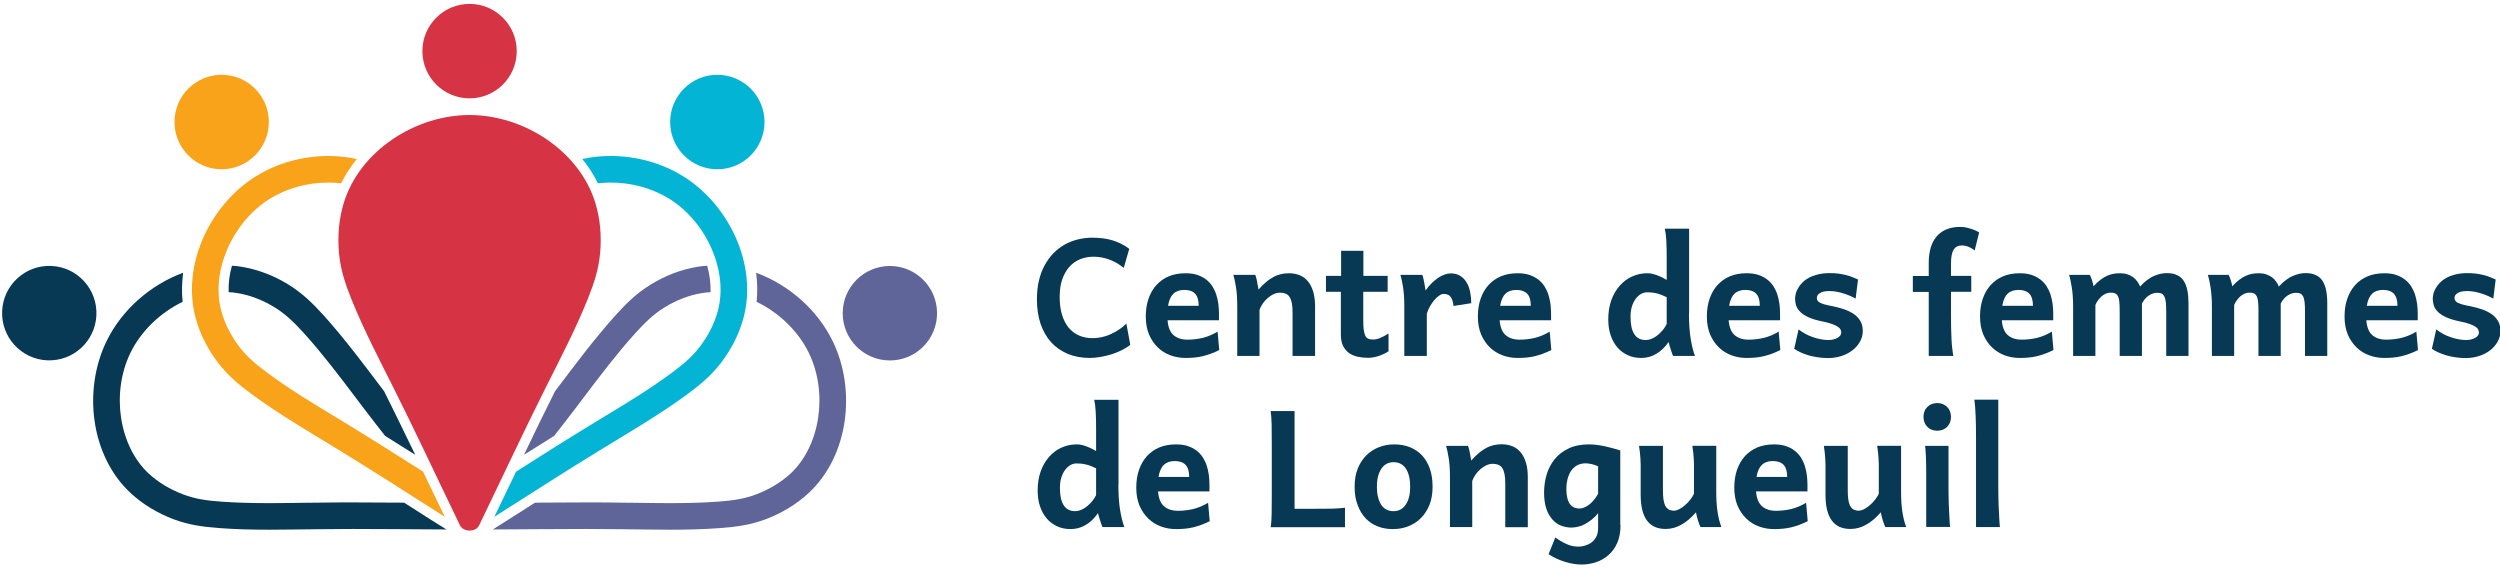 <svg width="289" height="66" viewBox="0 0 289 66" fill="none" xmlns="http://www.w3.org/2000/svg">
<path d="M54.281 11.37C57.293 11.37 59.735 8.925 59.735 5.91C59.735 2.894 57.293 0.45 54.281 0.45C51.269 0.45 48.828 2.894 48.828 5.91C48.828 8.925 51.269 11.37 54.281 11.37Z" fill="#D63444"/>
<path d="M39.729 23.492C39.165 25.375 39.006 27.359 39.194 29.314C39.367 31.168 39.903 32.776 40.597 34.514C42.015 38.047 43.779 41.422 45.486 44.825C48.047 49.923 50.448 55.094 52.936 60.235C53.008 60.395 53.081 60.539 53.153 60.699C53.37 61.162 53.876 61.336 54.281 61.336C54.701 61.336 55.178 61.177 55.41 60.699C55.482 60.539 55.554 60.395 55.627 60.235C58.114 55.094 60.516 49.923 63.076 44.825C64.783 41.422 66.548 38.047 67.965 34.514C68.66 32.776 69.195 31.168 69.368 29.314C69.556 27.359 69.397 25.375 68.833 23.492C66.996 17.438 60.545 13.296 54.281 13.296C48.018 13.296 41.566 17.438 39.729 23.492Z" fill="#D63444"/>
<path d="M11.143 36.445C11.28 33.433 8.952 30.88 5.943 30.743C2.934 30.607 0.384 32.938 0.247 35.951C0.111 38.963 2.439 41.516 5.448 41.653C8.457 41.789 11.007 39.458 11.143 36.445Z" fill="#083954"/>
<path d="M47.555 58.642C47.28 58.469 46.991 58.295 46.716 58.107C44.763 58.092 42.796 58.078 40.828 58.078C39.469 58.078 38.095 58.078 36.735 58.107L35.173 58.121C33.871 58.136 32.511 58.164 31.195 58.164C29.01 58.164 27.231 58.107 25.597 57.991C23.948 57.875 22.559 57.687 21.17 57.151C19.637 56.571 18.292 55.76 17.192 54.746C13.749 51.546 12.824 45.419 15.08 40.785C16.324 38.236 18.567 36.121 21.112 34.89C20.997 33.79 21.026 32.66 21.17 31.53C17.38 32.921 14.068 35.832 12.318 39.438C9.569 45.072 10.466 52.69 15.095 56.991C16.527 58.324 18.248 59.338 20.085 60.033C21.836 60.685 23.514 60.916 25.365 61.047C27.303 61.191 29.242 61.235 31.195 61.235C33.046 61.235 34.912 61.191 36.764 61.177C38.123 61.163 39.469 61.148 40.828 61.148C44.416 61.148 48.003 61.191 51.605 61.206C50.26 60.366 48.9 59.511 47.555 58.642Z" fill="#083954"/>
<path d="M44.459 45.347L44.416 45.245C42.145 42.248 39.903 39.221 37.386 36.425C36.127 35.035 34.912 33.862 33.336 32.891C31.672 31.863 29.806 31.139 27.882 30.835C27.535 30.777 27.173 30.733 26.812 30.719C26.522 31.733 26.392 32.761 26.436 33.775C26.754 33.789 27.087 33.818 27.405 33.876C28.88 34.108 30.356 34.673 31.744 35.527C33.017 36.309 34.015 37.28 35.129 38.511C37.241 40.843 39.136 43.348 41.132 45.984L42.072 47.23C42.883 48.287 43.693 49.344 44.517 50.387C45.689 51.111 46.846 51.85 48.003 52.574C46.817 50.155 45.66 47.722 44.459 45.347Z" fill="#083954"/>
<path d="M25.625 19.567C28.637 19.567 31.079 17.122 31.079 14.107C31.079 11.091 28.637 8.647 25.625 8.647C22.614 8.647 20.172 11.091 20.172 14.107C20.172 17.122 22.614 19.567 25.625 19.567Z" fill="#F9A31A"/>
<path d="M29.169 45.622C32.236 47.867 35.52 49.793 38.775 51.777C43.027 54.37 47.208 57.064 51.417 59.743C50.708 58.266 49.999 56.788 49.291 55.326C49.16 55.065 49.03 54.79 48.915 54.529C46.108 52.748 43.244 50.923 40.366 49.17L39.035 48.359C36.2 46.65 33.524 45.028 30.992 43.16C29.661 42.175 28.576 41.292 27.68 40.104C26.681 38.801 25.973 37.396 25.582 35.947C24.353 31.414 26.812 25.723 31.18 22.985C33.133 21.769 35.534 21.102 37.979 21.102C38.471 21.102 38.962 21.146 39.44 21.189C39.932 20.19 40.539 19.249 41.248 18.38C40.178 18.148 39.078 18.032 37.979 18.032C35.014 18.032 32.034 18.843 29.56 20.393C24.251 23.709 20.968 30.647 22.617 36.758C23.123 38.656 24.049 40.423 25.235 41.972C26.363 43.435 27.665 44.521 29.169 45.622Z" fill="#F9A31A"/>
<path d="M102.87 41.668C105.882 41.668 108.323 39.224 108.323 36.208C108.323 33.193 105.882 30.748 102.87 30.748C99.858 30.748 97.417 33.193 97.417 36.208C97.417 39.224 99.858 41.668 102.87 41.668Z" fill="#5F6599"/>
<path d="M61.008 58.642C61.282 58.469 61.572 58.295 61.847 58.107C63.799 58.092 65.767 58.078 67.734 58.078C69.094 58.078 70.468 58.078 71.828 58.107L73.39 58.121C74.692 58.136 76.052 58.164 77.368 58.164C79.567 58.164 81.346 58.107 82.966 57.991C84.615 57.875 86.004 57.687 87.407 57.151C88.94 56.571 90.285 55.76 91.385 54.746C94.827 51.546 95.753 45.419 93.497 40.785C92.253 38.236 90.01 36.121 87.465 34.89C87.58 33.79 87.551 32.66 87.407 31.53C91.197 32.921 94.509 35.832 96.259 39.438C99.008 45.072 98.111 52.69 93.482 56.991C92.05 58.324 90.329 59.338 88.492 60.033C86.741 60.685 85.063 60.916 83.212 61.047C81.273 61.191 79.335 61.235 77.382 61.235C75.531 61.235 73.665 61.191 71.813 61.177C70.453 61.163 69.108 61.148 67.748 61.148C64.161 61.148 60.574 61.191 56.972 61.206C58.303 60.366 59.648 59.511 61.008 58.642Z" fill="#5F6599"/>
<path d="M64.103 45.347L64.147 45.245C66.418 42.248 68.66 39.221 71.177 36.425C72.435 35.035 73.636 33.862 75.227 32.891C76.891 31.863 78.757 31.139 80.68 30.835C81.042 30.777 81.389 30.733 81.751 30.719C82.04 31.733 82.17 32.761 82.141 33.775C81.823 33.789 81.49 33.818 81.172 33.876C79.697 34.108 78.221 34.673 76.833 35.527C75.56 36.309 74.562 37.28 73.448 38.511C71.336 40.843 69.441 43.348 67.445 45.984L66.504 47.23C65.694 48.287 64.884 49.344 64.06 50.387C62.888 51.111 61.731 51.85 60.574 52.574C61.731 50.155 62.903 47.722 64.103 45.347Z" fill="#5F6599"/>
<path d="M82.922 19.567C85.934 19.567 88.376 17.122 88.376 14.107C88.376 11.091 85.934 8.647 82.922 8.647C79.911 8.647 77.469 11.091 77.469 14.107C77.469 17.122 79.911 19.567 82.922 19.567Z" fill="#04B4D5"/>
<path d="M79.393 45.622C76.326 47.867 73.043 49.793 69.788 51.777C65.535 54.37 61.355 57.064 57.145 59.743C57.854 58.266 58.563 56.788 59.272 55.326C59.402 55.065 59.532 54.79 59.648 54.529C62.454 52.748 65.318 50.923 68.197 49.17L69.528 48.359C72.363 46.65 75.039 45.028 77.57 43.16C78.901 42.175 79.986 41.292 80.883 40.104C81.881 38.801 82.59 37.396 82.98 35.947C84.21 31.414 81.751 25.723 77.382 22.985C75.429 21.769 73.028 21.102 70.584 21.102C70.092 21.102 69.6 21.146 69.123 21.189C68.631 20.19 68.023 19.249 67.314 18.38C68.385 18.148 69.484 18.032 70.584 18.032C73.549 18.032 76.529 18.843 79.002 20.393C84.311 23.709 87.595 30.647 85.946 36.758C85.439 38.656 84.513 40.423 83.327 41.972C82.199 43.435 80.897 44.521 79.393 45.622Z" fill="#04B4D5"/>
<path d="M130.658 39.858C130.383 40.09 130.05 40.293 129.674 40.481C129.298 40.669 128.907 40.828 128.488 40.959C128.068 41.089 127.649 41.191 127.215 41.263C126.781 41.335 126.376 41.379 125.985 41.379C125.031 41.379 124.177 41.219 123.425 40.901C122.673 40.582 122.022 40.133 121.501 39.554C120.981 38.975 120.576 38.265 120.286 37.425C120.011 36.585 119.867 35.658 119.867 34.615C119.867 33.819 119.939 33.094 120.098 32.443C120.257 31.777 120.474 31.197 120.764 30.661C121.053 30.14 121.386 29.677 121.776 29.271C122.167 28.88 122.601 28.547 123.078 28.272C123.555 28.011 124.062 27.808 124.597 27.678C125.132 27.547 125.682 27.475 126.26 27.475C126.68 27.475 127.085 27.504 127.461 27.547C127.837 27.591 128.199 27.663 128.546 27.765C128.893 27.866 129.226 27.997 129.558 28.156C129.891 28.315 130.209 28.518 130.542 28.764L129.906 30.965C129.313 30.502 128.734 30.169 128.17 29.981C127.606 29.778 127.013 29.677 126.405 29.677C125.841 29.677 125.335 29.778 124.857 29.966C124.38 30.169 123.96 30.459 123.613 30.85C123.266 31.241 122.991 31.733 122.789 32.312C122.586 32.892 122.499 33.587 122.499 34.355C122.499 35.093 122.586 35.759 122.76 36.353C122.933 36.932 123.179 37.439 123.512 37.845C123.845 38.251 124.235 38.569 124.713 38.772C125.19 38.989 125.711 39.09 126.318 39.09C126.665 39.09 127.013 39.047 127.36 38.975C127.721 38.902 128.068 38.786 128.401 38.627C128.734 38.482 129.067 38.294 129.37 38.091C129.674 37.888 129.963 37.657 130.209 37.396L130.658 39.858Z" fill="#083954"/>
<path d="M134.968 37.005C135.026 37.801 135.258 38.381 135.648 38.728C136.039 39.076 136.574 39.264 137.268 39.264C137.876 39.264 138.469 39.192 139.033 39.061C139.612 38.916 140.176 38.685 140.755 38.337L140.943 40.466C140.61 40.626 140.292 40.77 139.973 40.886C139.655 41.002 139.337 41.103 139.033 41.176C138.715 41.248 138.397 41.306 138.064 41.335C137.731 41.364 137.384 41.379 137.037 41.379C136.429 41.379 135.851 41.277 135.301 41.075C134.752 40.872 134.26 40.568 133.84 40.162C133.421 39.757 133.088 39.264 132.828 38.67C132.582 38.077 132.452 37.381 132.452 36.599C132.452 35.846 132.553 35.151 132.77 34.528C132.987 33.905 133.291 33.384 133.681 32.95C134.086 32.515 134.563 32.167 135.128 31.936C135.692 31.704 136.328 31.588 137.037 31.588C137.558 31.588 138.006 31.646 138.397 31.776C138.787 31.907 139.12 32.081 139.409 32.298C139.699 32.515 139.93 32.776 140.133 33.065C140.321 33.37 140.48 33.688 140.595 34.036C140.711 34.383 140.784 34.745 140.841 35.122C140.885 35.498 140.914 35.89 140.914 36.266V36.425C140.914 36.498 140.914 36.57 140.914 36.643C140.914 36.715 140.914 36.788 140.914 36.86V37.019H134.968V37.005ZM136.907 33.514C136.372 33.514 135.952 33.659 135.648 33.949C135.345 34.239 135.128 34.702 135.026 35.354H138.57C138.57 34.702 138.426 34.239 138.151 33.949C137.876 33.659 137.457 33.514 136.907 33.514Z" fill="#083954"/>
<path d="M149.419 41.147V36.092C149.419 35.672 149.39 35.31 149.332 35.021C149.275 34.731 149.188 34.499 149.072 34.325C148.956 34.152 148.812 34.021 148.624 33.949C148.45 33.877 148.233 33.833 147.987 33.833C147.727 33.833 147.466 33.891 147.22 34.007C146.975 34.123 146.743 34.282 146.526 34.47C146.309 34.658 146.121 34.876 145.962 35.108C145.803 35.339 145.687 35.571 145.6 35.817V41.147H143.026V35.498C143.026 34.586 142.982 33.819 142.881 33.196C142.78 32.573 142.678 32.095 142.577 31.776H145.109C145.152 31.863 145.181 31.994 145.224 32.139C145.268 32.283 145.297 32.443 145.326 32.602C145.354 32.761 145.383 32.921 145.412 33.08L145.485 33.471C145.774 33.138 146.063 32.848 146.353 32.616C146.627 32.37 146.917 32.182 147.206 32.023C147.495 31.863 147.785 31.762 148.088 31.689C148.392 31.617 148.696 31.588 149.029 31.588C149.492 31.588 149.911 31.675 150.287 31.834C150.663 31.994 150.967 32.24 151.227 32.559C151.488 32.877 151.676 33.283 151.82 33.761C151.951 34.239 152.023 34.789 152.023 35.426V41.147H149.419Z" fill="#083954"/>
<path d="M157.592 33.746V36.904C157.592 37.425 157.607 37.845 157.65 38.149C157.693 38.453 157.766 38.7 157.853 38.859C157.954 39.018 158.069 39.134 158.214 39.177C158.359 39.221 158.532 39.25 158.749 39.25C158.981 39.25 159.241 39.192 159.53 39.076C159.82 38.96 160.152 38.786 160.514 38.555V40.611C160.08 40.886 159.646 41.075 159.256 41.191C158.851 41.306 158.489 41.364 158.156 41.364C157.722 41.364 157.317 41.321 156.927 41.234C156.551 41.147 156.203 41.002 155.929 40.8C155.654 40.597 155.422 40.307 155.249 39.974C155.09 39.626 155.003 39.192 155.003 38.656V33.732H153.281V31.892H155.032V28.996H157.607V31.892H160.413V33.732H157.592V33.746Z" fill="#083954"/>
<path d="M162.337 41.147V35.499C162.337 34.587 162.293 33.819 162.192 33.196C162.091 32.573 161.99 32.095 161.888 31.777H164.42C164.463 31.878 164.492 32.008 164.535 32.153C164.579 32.313 164.608 32.472 164.637 32.646C164.666 32.82 164.695 32.979 164.723 33.153L164.796 33.573C165.013 33.254 165.259 32.979 165.505 32.733C165.751 32.486 166.011 32.284 166.257 32.11C166.517 31.936 166.763 31.82 167.009 31.733C167.255 31.646 167.486 31.603 167.689 31.603C168.123 31.603 168.484 31.69 168.788 31.878C169.092 32.066 169.338 32.313 169.526 32.631C169.714 32.95 169.859 33.312 169.945 33.732C170.032 34.152 170.076 34.587 170.076 35.05L168.022 35.369C167.993 34.949 167.891 34.615 167.718 34.355C167.544 34.094 167.269 33.978 166.879 33.978C166.72 33.978 166.546 34.051 166.358 34.181C166.17 34.311 165.982 34.485 165.794 34.702C165.606 34.92 165.447 35.166 165.288 35.441C165.129 35.716 165.013 36.006 164.94 36.281V41.147H162.337Z" fill="#083954"/>
<path d="M173.359 37.005C173.417 37.801 173.649 38.381 174.039 38.728C174.43 39.076 174.965 39.264 175.659 39.264C176.267 39.264 176.86 39.192 177.424 39.061C178.003 38.916 178.567 38.685 179.145 38.337L179.333 40.466C179.001 40.626 178.682 40.77 178.364 40.886C178.046 41.002 177.728 41.103 177.424 41.176C177.12 41.248 176.787 41.306 176.455 41.335C176.122 41.364 175.775 41.379 175.428 41.379C174.82 41.379 174.242 41.277 173.692 41.075C173.142 40.872 172.65 40.568 172.231 40.162C171.811 39.757 171.479 39.264 171.218 38.67C170.972 38.077 170.842 37.381 170.842 36.599C170.842 35.846 170.944 35.151 171.161 34.528C171.377 33.905 171.681 33.384 172.072 32.95C172.477 32.515 172.954 32.167 173.518 31.936C174.083 31.704 174.719 31.588 175.428 31.588C175.949 31.588 176.397 31.646 176.788 31.776C177.178 31.907 177.511 32.081 177.8 32.298C178.089 32.515 178.321 32.776 178.523 33.065C178.711 33.37 178.87 33.688 178.986 34.036C179.102 34.383 179.174 34.745 179.232 35.122C179.276 35.498 179.304 35.89 179.304 36.266V36.425C179.304 36.498 179.304 36.57 179.304 36.643C179.304 36.715 179.304 36.788 179.304 36.86V37.019H173.359V37.005ZM175.298 33.514C174.762 33.514 174.343 33.659 174.039 33.949C173.735 34.239 173.518 34.702 173.417 35.354H176.961C176.961 34.702 176.816 34.239 176.542 33.949C176.252 33.659 175.833 33.514 175.298 33.514Z" fill="#083954"/>
<path d="M195.245 36.266C195.245 37.425 195.318 38.395 195.448 39.192C195.578 39.974 195.737 40.626 195.94 41.147H193.408C193.365 41.075 193.336 40.973 193.292 40.858C193.249 40.742 193.206 40.611 193.162 40.466C193.119 40.322 193.075 40.177 193.018 40.017C192.974 39.858 192.931 39.699 192.887 39.539C192.468 40.133 192.005 40.597 191.47 40.901C190.949 41.219 190.356 41.379 189.72 41.379C189.155 41.379 188.635 41.278 188.172 41.06C187.709 40.843 187.304 40.553 186.971 40.162C186.638 39.771 186.378 39.308 186.19 38.757C186.002 38.207 185.915 37.599 185.915 36.918C185.915 36.107 186.031 35.368 186.262 34.717C186.494 34.065 186.826 33.5 187.231 33.037C187.637 32.573 188.114 32.211 188.664 31.965C189.213 31.719 189.792 31.588 190.414 31.588C190.602 31.588 190.79 31.603 190.978 31.646C191.166 31.69 191.369 31.748 191.557 31.82C191.759 31.892 191.947 31.979 192.135 32.066C192.323 32.168 192.497 32.255 192.67 32.356V29.778C192.67 29.039 192.656 28.388 192.627 27.837C192.598 27.287 192.54 26.809 192.453 26.432H195.26V36.266H195.245ZM192.67 34.355C192.453 34.253 192.265 34.166 192.077 34.094C191.904 34.022 191.716 33.964 191.542 33.92C191.369 33.877 191.195 33.848 191.007 33.819C190.833 33.804 190.631 33.79 190.414 33.79C190.168 33.79 189.937 33.848 189.705 33.978C189.474 34.108 189.271 34.297 189.083 34.543C188.909 34.789 188.75 35.093 188.649 35.441C188.533 35.788 188.49 36.194 188.49 36.643C188.49 37.526 188.635 38.178 188.924 38.627C189.213 39.076 189.647 39.308 190.24 39.308C190.486 39.308 190.732 39.25 190.964 39.148C191.209 39.047 191.426 38.902 191.643 38.728C191.86 38.555 192.048 38.352 192.236 38.135C192.41 37.917 192.555 37.686 192.67 37.454V34.355Z" fill="#083954"/>
<path d="M199.831 37.005C199.889 37.801 200.12 38.381 200.511 38.728C200.901 39.076 201.436 39.264 202.131 39.264C202.738 39.264 203.331 39.192 203.895 39.061C204.474 38.916 205.038 38.685 205.617 38.337L205.805 40.466C205.472 40.626 205.154 40.77 204.836 40.886C204.517 41.002 204.199 41.103 203.895 41.176C203.592 41.248 203.259 41.306 202.926 41.335C202.594 41.364 202.246 41.379 201.899 41.379C201.292 41.379 200.713 41.277 200.163 41.075C199.614 40.872 199.122 40.568 198.702 40.162C198.283 39.757 197.95 39.264 197.69 38.67C197.444 38.077 197.314 37.381 197.314 36.599C197.314 35.846 197.415 35.151 197.632 34.528C197.849 33.905 198.153 33.384 198.543 32.95C198.948 32.515 199.426 32.167 199.99 31.936C200.554 31.704 201.19 31.588 201.899 31.588C202.42 31.588 202.868 31.646 203.259 31.776C203.649 31.907 203.982 32.081 204.272 32.298C204.561 32.515 204.792 32.776 204.995 33.065C205.183 33.37 205.342 33.688 205.458 34.036C205.573 34.383 205.646 34.745 205.704 35.122C205.747 35.498 205.776 35.89 205.776 36.266V36.425C205.776 36.498 205.776 36.57 205.776 36.643C205.776 36.715 205.776 36.788 205.776 36.86V37.019H199.831V37.005ZM201.769 33.514C201.234 33.514 200.814 33.659 200.511 33.949C200.207 34.239 199.99 34.702 199.889 35.354H203.433C203.433 34.702 203.288 34.239 203.013 33.949C202.724 33.659 202.319 33.514 201.769 33.514Z" fill="#083954"/>
<path d="M214.513 34.514C214.339 34.427 214.151 34.325 213.92 34.224C213.703 34.123 213.457 34.036 213.197 33.949C212.936 33.862 212.661 33.789 212.372 33.731C212.083 33.673 211.779 33.645 211.461 33.645C211.186 33.645 210.969 33.673 210.781 33.717C210.607 33.76 210.448 33.833 210.347 33.905C210.231 33.978 210.159 34.065 210.101 34.151C210.058 34.253 210.029 34.34 210.029 34.427C210.029 34.542 210.043 34.629 210.086 34.716C210.13 34.803 210.217 34.876 210.332 34.962C210.463 35.035 210.651 35.107 210.882 35.18C211.128 35.252 211.446 35.325 211.851 35.397C212.329 35.498 212.777 35.614 213.197 35.759C213.616 35.904 213.992 36.092 214.31 36.309C214.629 36.527 214.874 36.802 215.063 37.12C215.251 37.439 215.337 37.816 215.337 38.25C215.337 38.685 215.236 39.105 215.019 39.481C214.817 39.858 214.527 40.191 214.166 40.48C213.804 40.756 213.385 40.987 212.893 41.147C212.401 41.306 211.88 41.393 211.33 41.393C210.925 41.393 210.52 41.364 210.144 41.306C209.768 41.248 209.407 41.176 209.059 41.074C208.727 40.973 208.423 40.857 208.134 40.727C207.859 40.596 207.613 40.466 207.41 40.321L207.917 38.076C208.148 38.265 208.394 38.424 208.683 38.583C208.973 38.743 209.262 38.873 209.58 38.974C209.884 39.09 210.188 39.163 210.506 39.221C210.81 39.279 211.099 39.307 211.374 39.307C211.591 39.307 211.779 39.279 211.967 39.235C212.141 39.192 212.3 39.119 212.43 39.047C212.56 38.974 212.661 38.873 212.734 38.786C212.806 38.685 212.849 38.583 212.849 38.467C212.849 38.337 212.82 38.207 212.763 38.091C212.705 37.975 212.589 37.859 212.43 37.758C212.271 37.656 212.054 37.555 211.779 37.454C211.504 37.352 211.142 37.251 210.694 37.164C210.043 37.034 209.508 36.874 209.088 36.686C208.669 36.498 208.351 36.295 208.119 36.063C207.888 35.831 207.729 35.6 207.642 35.339C207.555 35.078 207.512 34.803 207.512 34.514C207.512 34.369 207.541 34.195 207.584 33.978C207.627 33.76 207.729 33.558 207.844 33.34C207.96 33.123 208.119 32.906 208.322 32.703C208.524 32.486 208.77 32.298 209.059 32.138C209.363 31.965 209.71 31.834 210.101 31.733C210.506 31.631 210.969 31.573 211.49 31.573C211.866 31.573 212.213 31.588 212.531 31.631C212.849 31.675 213.153 31.733 213.428 31.805C213.703 31.878 213.949 31.95 214.18 32.051C214.412 32.138 214.614 32.225 214.788 32.312L214.513 34.514Z" fill="#083954"/>
<path d="M221.124 31.907H222.961V30.386C222.961 29.705 223.047 29.097 223.207 28.576C223.366 28.054 223.612 27.62 223.93 27.272C224.248 26.925 224.624 26.664 225.073 26.49C225.521 26.316 226.027 26.23 226.591 26.23C226.765 26.23 226.953 26.244 227.141 26.273C227.329 26.302 227.546 26.36 227.734 26.418C227.937 26.476 228.125 26.548 228.313 26.62C228.501 26.707 228.66 26.78 228.79 26.867L228.269 28.967C228.168 28.88 228.067 28.793 227.937 28.721C227.821 28.648 227.691 28.59 227.561 28.532C227.43 28.474 227.3 28.445 227.17 28.416C227.04 28.387 226.924 28.373 226.808 28.373C226.374 28.373 226.042 28.532 225.839 28.865C225.637 29.198 225.535 29.72 225.535 30.473V31.892H227.879V33.732H225.535V36.599C225.535 37.048 225.535 37.497 225.55 37.932C225.564 38.366 225.579 38.786 225.593 39.177C225.608 39.568 225.637 39.945 225.68 40.278C225.723 40.611 225.752 40.901 225.81 41.147H222.961V33.746H221.124V31.907Z" fill="#083954"/>
<path d="M231.408 37.005C231.466 37.801 231.698 38.381 232.088 38.728C232.479 39.076 233.014 39.264 233.708 39.264C234.316 39.264 234.909 39.192 235.473 39.061C236.052 38.916 236.616 38.685 237.194 38.337L237.382 40.466C237.05 40.626 236.732 40.77 236.413 40.886C236.095 41.002 235.777 41.103 235.473 41.176C235.169 41.248 234.837 41.306 234.504 41.335C234.171 41.364 233.824 41.379 233.477 41.379C232.869 41.379 232.291 41.277 231.741 41.075C231.191 40.872 230.7 40.568 230.28 40.162C229.861 39.757 229.528 39.264 229.267 38.67C229.022 38.077 228.891 37.381 228.891 36.599C228.891 35.846 228.993 35.151 229.21 34.528C229.427 33.905 229.73 33.384 230.121 32.95C230.526 32.515 231.003 32.167 231.567 31.936C232.132 31.704 232.768 31.588 233.477 31.588C233.998 31.588 234.446 31.646 234.837 31.776C235.227 31.907 235.56 32.081 235.849 32.298C236.138 32.515 236.37 32.776 236.572 33.065C236.76 33.37 236.92 33.688 237.035 34.036C237.151 34.383 237.223 34.745 237.281 35.122C237.325 35.498 237.354 35.89 237.354 36.266V36.425C237.354 36.498 237.354 36.57 237.354 36.643C237.354 36.715 237.354 36.788 237.354 36.86V37.019H231.408V37.005ZM233.347 33.514C232.811 33.514 232.392 33.659 232.088 33.949C231.784 34.239 231.567 34.702 231.466 35.354H235.01C235.01 34.702 234.866 34.239 234.591 33.949C234.301 33.659 233.896 33.514 233.347 33.514Z" fill="#083954"/>
<path d="M241.577 31.762C241.621 31.849 241.679 31.95 241.722 32.066C241.765 32.182 241.809 32.298 241.838 32.413C241.881 32.529 241.91 32.645 241.939 32.761C241.968 32.877 241.997 32.993 242.011 33.094C242.286 32.79 242.561 32.529 242.821 32.341C243.082 32.138 243.328 31.994 243.588 31.878C243.834 31.762 244.094 31.689 244.34 31.646C244.586 31.602 244.846 31.588 245.121 31.588C245.425 31.588 245.7 31.631 245.946 31.718C246.192 31.805 246.409 31.921 246.597 32.051C246.785 32.196 246.944 32.356 247.074 32.544C247.204 32.732 247.32 32.92 247.392 33.123C247.682 32.804 247.956 32.558 248.231 32.356C248.506 32.153 248.767 31.994 249.027 31.892C249.287 31.776 249.533 31.704 249.779 31.646C250.025 31.588 250.271 31.573 250.502 31.573C250.965 31.573 251.356 31.646 251.674 31.805C251.992 31.95 252.253 32.182 252.441 32.471C252.629 32.761 252.773 33.138 252.86 33.572C252.947 34.007 252.99 34.514 252.99 35.078V41.147H250.416V36.092C250.416 35.629 250.401 35.252 250.372 34.962C250.343 34.673 250.285 34.441 250.199 34.267C250.112 34.108 250.011 33.992 249.88 33.934C249.75 33.876 249.577 33.847 249.36 33.847C249.027 33.847 248.694 33.963 248.376 34.18C248.058 34.398 247.812 34.702 247.609 35.093V41.147H245.035V35.904C245.035 35.469 245.02 35.122 244.991 34.847C244.962 34.572 244.904 34.369 244.818 34.209C244.731 34.065 244.629 33.963 244.485 33.905C244.355 33.847 244.181 33.833 243.979 33.833C243.805 33.833 243.631 33.862 243.458 33.934C243.284 34.007 243.125 34.108 242.98 34.224C242.836 34.354 242.691 34.499 242.561 34.673C242.431 34.847 242.315 35.035 242.228 35.252V41.147H239.653V35.498C239.653 34.586 239.596 33.818 239.494 33.196C239.393 32.573 239.292 32.095 239.191 31.776H241.577V31.762Z" fill="#083954"/>
<path d="M257.619 31.762C257.663 31.849 257.721 31.95 257.764 32.066C257.807 32.182 257.851 32.298 257.88 32.413C257.923 32.529 257.952 32.645 257.981 32.761C258.01 32.877 258.039 32.993 258.053 33.094C258.328 32.79 258.603 32.529 258.863 32.341C259.124 32.138 259.37 31.994 259.63 31.878C259.876 31.762 260.136 31.689 260.382 31.646C260.628 31.602 260.889 31.588 261.163 31.588C261.467 31.588 261.742 31.631 261.988 31.718C262.234 31.805 262.451 31.921 262.639 32.051C262.827 32.196 262.986 32.356 263.116 32.544C263.246 32.732 263.362 32.92 263.434 33.123C263.724 32.804 263.999 32.558 264.273 32.356C264.548 32.153 264.809 31.994 265.069 31.892C265.329 31.776 265.575 31.704 265.821 31.646C266.067 31.588 266.313 31.573 266.544 31.573C267.007 31.573 267.398 31.646 267.716 31.805C268.034 31.95 268.295 32.182 268.483 32.471C268.671 32.761 268.816 33.138 268.902 33.572C268.989 34.007 269.033 34.514 269.033 35.078V41.147H266.458V36.092C266.458 35.629 266.443 35.252 266.414 34.962C266.385 34.673 266.328 34.441 266.241 34.267C266.154 34.108 266.053 33.992 265.922 33.934C265.792 33.876 265.619 33.847 265.402 33.847C265.069 33.847 264.736 33.963 264.418 34.18C264.1 34.398 263.854 34.702 263.651 35.093V41.147H261.077V35.904C261.077 35.469 261.062 35.122 261.033 34.847C261.004 34.572 260.946 34.369 260.86 34.209C260.773 34.065 260.672 33.963 260.527 33.905C260.397 33.847 260.223 33.833 260.021 33.833C259.847 33.833 259.673 33.862 259.5 33.934C259.326 34.007 259.167 34.108 259.023 34.224C258.878 34.354 258.733 34.499 258.603 34.673C258.473 34.847 258.357 35.035 258.27 35.252V41.147H255.696V35.498C255.696 34.586 255.638 33.818 255.536 33.196C255.435 32.573 255.334 32.095 255.233 31.776H257.619V31.762Z" fill="#083954"/>
<path d="M273.546 37.005C273.603 37.801 273.835 38.381 274.225 38.728C274.616 39.076 275.151 39.264 275.846 39.264C276.453 39.264 277.046 39.192 277.61 39.061C278.189 38.916 278.753 38.685 279.332 38.337L279.52 40.466C279.187 40.626 278.869 40.77 278.55 40.886C278.232 41.002 277.914 41.103 277.61 41.176C277.306 41.248 276.974 41.306 276.641 41.335C276.308 41.364 275.961 41.379 275.614 41.379C275.007 41.379 274.428 41.277 273.878 41.075C273.329 40.872 272.837 40.568 272.417 40.162C271.998 39.757 271.665 39.264 271.405 38.67C271.159 38.077 271.029 37.381 271.029 36.599C271.029 35.846 271.13 35.151 271.347 34.528C271.564 33.905 271.868 33.384 272.258 32.95C272.663 32.515 273.14 32.167 273.705 31.936C274.269 31.704 274.905 31.588 275.614 31.588C276.135 31.588 276.583 31.646 276.974 31.776C277.364 31.907 277.697 32.081 277.986 32.298C278.276 32.515 278.507 32.776 278.71 33.065C278.898 33.37 279.057 33.688 279.173 34.036C279.288 34.383 279.361 34.745 279.418 35.122C279.462 35.498 279.491 35.89 279.491 36.266V36.425C279.491 36.498 279.491 36.57 279.491 36.643C279.491 36.715 279.491 36.788 279.491 36.86V37.019H273.546V37.005ZM275.484 33.514C274.949 33.514 274.529 33.659 274.225 33.949C273.922 34.239 273.705 34.702 273.603 35.354H277.147C277.147 34.702 277.003 34.239 276.728 33.949C276.439 33.659 276.034 33.514 275.484 33.514Z" fill="#083954"/>
<path d="M288.228 34.514C288.054 34.427 287.866 34.325 287.635 34.224C287.418 34.123 287.172 34.036 286.911 33.949C286.651 33.862 286.376 33.789 286.087 33.731C285.798 33.673 285.494 33.645 285.176 33.645C284.901 33.645 284.684 33.673 284.496 33.717C284.322 33.76 284.163 33.833 284.062 33.905C283.946 33.978 283.874 34.065 283.816 34.151C283.773 34.253 283.744 34.34 283.744 34.427C283.744 34.542 283.758 34.629 283.801 34.716C283.845 34.803 283.932 34.876 284.047 34.962C284.178 35.035 284.366 35.107 284.597 35.18C284.843 35.252 285.161 35.325 285.566 35.397C286.044 35.498 286.492 35.614 286.911 35.759C287.331 35.904 287.707 36.092 288.025 36.309C288.344 36.527 288.589 36.802 288.777 37.12C288.966 37.439 289.052 37.816 289.052 38.25C289.052 38.685 288.951 39.105 288.734 39.481C288.532 39.858 288.242 40.191 287.881 40.48C287.519 40.756 287.1 40.987 286.608 41.147C286.116 41.306 285.595 41.393 285.045 41.393C284.64 41.393 284.235 41.364 283.859 41.306C283.483 41.248 283.122 41.176 282.774 41.074C282.442 40.973 282.138 40.857 281.849 40.727C281.574 40.596 281.328 40.466 281.125 40.321L281.632 38.076C281.863 38.265 282.109 38.424 282.398 38.583C282.688 38.743 282.977 38.873 283.295 38.974C283.599 39.09 283.903 39.163 284.221 39.221C284.525 39.279 284.814 39.307 285.089 39.307C285.306 39.307 285.494 39.279 285.682 39.235C285.856 39.192 286.015 39.119 286.145 39.047C286.275 38.974 286.376 38.873 286.449 38.786C286.521 38.685 286.564 38.583 286.564 38.467C286.564 38.337 286.535 38.207 286.478 38.091C286.42 37.975 286.304 37.859 286.145 37.758C285.986 37.656 285.769 37.555 285.494 37.454C285.219 37.352 284.857 37.251 284.409 37.164C283.758 37.034 283.223 36.874 282.803 36.686C282.384 36.498 282.066 36.295 281.834 36.063C281.603 35.831 281.444 35.6 281.357 35.339C281.27 35.078 281.227 34.803 281.227 34.514C281.227 34.369 281.256 34.195 281.299 33.978C281.342 33.76 281.444 33.558 281.559 33.34C281.675 33.123 281.834 32.906 282.037 32.703C282.239 32.486 282.485 32.298 282.774 32.138C283.078 31.965 283.425 31.834 283.816 31.733C284.221 31.631 284.684 31.573 285.205 31.573C285.581 31.573 285.928 31.588 286.246 31.631C286.564 31.675 286.868 31.733 287.143 31.805C287.418 31.878 287.664 31.95 287.895 32.051C288.127 32.138 288.329 32.225 288.503 32.312L288.228 34.514Z" fill="#083954"/>
<path d="M129.284 56.049C129.284 57.207 129.356 58.178 129.486 58.974C129.616 59.756 129.775 60.408 129.978 60.929H127.447C127.403 60.857 127.374 60.756 127.331 60.64C127.287 60.524 127.244 60.394 127.201 60.249C127.157 60.104 127.114 59.959 127.056 59.8C127.013 59.64 126.969 59.481 126.926 59.322C126.506 59.916 126.043 60.379 125.508 60.683C124.987 61.002 124.394 61.161 123.758 61.161C123.194 61.161 122.673 61.06 122.21 60.842C121.747 60.625 121.342 60.336 121.009 59.944C120.677 59.553 120.416 59.09 120.228 58.54C120.04 57.989 119.953 57.381 119.953 56.7C119.953 55.889 120.069 55.151 120.301 54.499C120.532 53.847 120.865 53.282 121.27 52.819C121.675 52.355 122.152 51.993 122.702 51.747C123.252 51.501 123.83 51.371 124.452 51.371C124.64 51.371 124.828 51.385 125.016 51.428C125.204 51.472 125.407 51.53 125.595 51.602C125.797 51.675 125.986 51.762 126.174 51.849C126.362 51.95 126.535 52.037 126.709 52.138V49.56C126.709 48.822 126.694 48.17 126.665 47.62C126.636 47.069 126.579 46.591 126.492 46.215H129.298V56.049H129.284ZM126.709 54.137C126.492 54.035 126.304 53.949 126.116 53.876C125.942 53.804 125.754 53.746 125.58 53.702C125.407 53.659 125.233 53.63 125.045 53.601C124.872 53.587 124.669 53.572 124.452 53.572C124.206 53.572 123.975 53.63 123.743 53.76C123.512 53.891 123.309 54.079 123.121 54.325C122.948 54.571 122.789 54.875 122.687 55.223C122.572 55.571 122.528 55.976 122.528 56.425C122.528 57.309 122.673 57.96 122.962 58.409C123.252 58.858 123.686 59.09 124.279 59.09C124.525 59.09 124.77 59.032 125.002 58.931C125.248 58.829 125.465 58.684 125.682 58.511C125.899 58.337 126.087 58.134 126.275 57.917C126.448 57.7 126.593 57.468 126.709 57.236V54.137Z" fill="#083954"/>
<path d="M133.869 56.788C133.927 57.585 134.158 58.164 134.549 58.512C134.939 58.859 135.475 59.048 136.169 59.048C136.777 59.048 137.37 58.975 137.934 58.845C138.512 58.7 139.076 58.468 139.655 58.121L139.843 60.25C139.51 60.409 139.192 60.554 138.874 60.67C138.556 60.786 138.238 60.887 137.934 60.96C137.616 61.032 137.297 61.09 136.965 61.119C136.632 61.148 136.285 61.162 135.938 61.162C135.33 61.162 134.751 61.061 134.202 60.858C133.652 60.655 133.16 60.351 132.741 59.946C132.321 59.54 131.989 59.048 131.728 58.454C131.482 57.86 131.352 57.165 131.352 56.383C131.352 55.63 131.453 54.935 131.67 54.312C131.887 53.689 132.191 53.168 132.582 52.733C132.987 52.299 133.464 51.951 134.028 51.719C134.592 51.488 135.229 51.372 135.938 51.372C136.458 51.372 136.907 51.43 137.297 51.56C137.688 51.691 138.021 51.864 138.31 52.081C138.599 52.299 138.831 52.559 139.033 52.849C139.221 53.153 139.38 53.472 139.496 53.819C139.612 54.167 139.684 54.529 139.742 54.906C139.785 55.282 139.814 55.673 139.814 56.05V56.209C139.814 56.282 139.814 56.354 139.814 56.426C139.814 56.499 139.814 56.571 139.814 56.644V56.803H133.869V56.788ZM135.807 53.298C135.272 53.298 134.853 53.443 134.549 53.733C134.245 54.022 134.028 54.486 133.927 55.137H137.471C137.471 54.486 137.326 54.022 137.051 53.733C136.762 53.443 136.357 53.298 135.807 53.298Z" fill="#083954"/>
<path d="M151.632 58.816C152.5 58.816 153.267 58.816 153.947 58.802C154.612 58.787 155.133 58.744 155.48 58.686V60.945H146.888C146.96 60.583 146.989 60.047 147.003 59.352C147.018 58.657 147.018 57.86 147.018 56.948V51.517C147.018 50.604 147.018 49.808 147.003 49.113C146.989 48.417 146.946 47.882 146.888 47.52H149.651V58.816H151.632Z" fill="#083954"/>
<path d="M156.594 56.267C156.594 55.471 156.71 54.775 156.956 54.167C157.201 53.559 157.534 53.052 157.954 52.632C158.373 52.212 158.865 51.908 159.415 51.69C159.979 51.473 160.557 51.372 161.179 51.372C161.83 51.372 162.423 51.473 162.973 51.69C163.508 51.908 163.986 52.226 164.376 52.632C164.767 53.052 165.071 53.559 165.287 54.167C165.504 54.775 165.606 55.471 165.606 56.267C165.606 57.064 165.49 57.759 165.244 58.367C164.998 58.975 164.665 59.482 164.246 59.902C163.827 60.322 163.335 60.627 162.785 60.844C162.221 61.061 161.642 61.162 161.02 61.162C160.369 61.162 159.776 61.061 159.241 60.844C158.706 60.627 158.243 60.322 157.852 59.902C157.462 59.482 157.158 58.975 156.941 58.367C156.695 57.759 156.594 57.049 156.594 56.267ZM159.169 56.267C159.169 56.702 159.212 57.107 159.299 57.455C159.386 57.802 159.501 58.092 159.661 58.338C159.82 58.584 160.022 58.773 160.268 58.903C160.514 59.033 160.789 59.091 161.093 59.091C161.382 59.091 161.657 59.033 161.888 58.903C162.134 58.773 162.337 58.584 162.496 58.338C162.669 58.092 162.799 57.802 162.886 57.455C162.973 57.107 163.016 56.716 163.016 56.267C163.016 55.384 162.857 54.688 162.525 54.181C162.192 53.675 161.715 53.428 161.093 53.428C160.803 53.428 160.528 53.486 160.297 53.617C160.051 53.747 159.849 53.935 159.689 54.181C159.53 54.428 159.386 54.717 159.299 55.08C159.212 55.427 159.169 55.818 159.169 56.267Z" fill="#083954"/>
<path d="M174.01 60.931V55.876C174.01 55.456 173.981 55.094 173.923 54.804C173.865 54.515 173.779 54.283 173.663 54.109C173.547 53.935 173.403 53.805 173.214 53.733C173.041 53.66 172.824 53.617 172.578 53.617C172.318 53.617 172.057 53.675 171.811 53.791C171.565 53.906 171.334 54.066 171.117 54.254C170.9 54.442 170.712 54.66 170.553 54.891C170.394 55.123 170.278 55.355 170.191 55.601V60.931H167.616V55.268C167.616 54.355 167.573 53.588 167.472 52.965C167.37 52.342 167.269 51.864 167.168 51.546H169.699C169.743 51.633 169.772 51.763 169.815 51.908C169.859 52.053 169.887 52.212 169.916 52.371C169.945 52.531 169.974 52.69 170.003 52.849L170.075 53.24C170.365 52.907 170.654 52.617 170.943 52.386C171.218 52.139 171.508 51.951 171.797 51.792C172.086 51.633 172.375 51.531 172.679 51.459C172.983 51.386 173.287 51.357 173.619 51.357C174.082 51.357 174.502 51.444 174.878 51.604C175.254 51.763 175.558 52.009 175.818 52.328C176.079 52.646 176.267 53.052 176.411 53.53C176.556 54.008 176.614 54.558 176.614 55.195V60.945H174.01V60.931Z" fill="#083954"/>
<path d="M187.333 60.699C187.333 61.51 187.202 62.205 186.942 62.784C186.682 63.364 186.335 63.827 185.915 64.189C185.496 64.551 185.004 64.827 184.469 65C183.933 65.174 183.384 65.261 182.834 65.261C182.516 65.261 182.183 65.232 181.85 65.174C181.518 65.116 181.185 65.029 180.852 64.928C180.52 64.827 180.201 64.696 179.883 64.551C179.565 64.406 179.29 64.247 179.015 64.059L179.796 62.133C180.23 62.451 180.664 62.697 181.113 62.9C181.547 63.103 182.009 63.19 182.458 63.19C182.675 63.19 182.921 63.161 183.181 63.089C183.441 63.016 183.702 62.9 183.933 62.741C184.165 62.582 184.367 62.35 184.512 62.075C184.671 61.8 184.743 61.438 184.743 61.017V59.323C184.512 59.613 184.266 59.859 184.006 60.062C183.745 60.264 183.485 60.438 183.225 60.583C182.964 60.728 182.689 60.829 182.429 60.887C182.169 60.945 181.908 60.989 181.662 60.989C181.257 60.989 180.852 60.916 180.476 60.771C180.1 60.627 179.753 60.395 179.464 60.062C179.174 59.728 178.928 59.323 178.755 58.802C178.581 58.28 178.494 57.657 178.494 56.933C178.494 56.224 178.596 55.543 178.784 54.877C178.986 54.211 179.29 53.617 179.709 53.095C180.129 52.574 180.664 52.154 181.315 51.85C181.966 51.531 182.747 51.372 183.644 51.372C183.948 51.372 184.252 51.386 184.57 51.43C184.888 51.473 185.206 51.517 185.524 51.589C185.843 51.661 186.147 51.734 186.45 51.821C186.754 51.908 187.043 51.98 187.304 52.067V60.699H187.333ZM184.758 53.921C184.541 53.805 184.309 53.718 184.035 53.66C183.76 53.602 183.528 53.559 183.326 53.559C182.921 53.559 182.574 53.646 182.284 53.805C181.995 53.979 181.764 54.196 181.59 54.471C181.416 54.746 181.286 55.065 181.199 55.413C181.113 55.76 181.069 56.108 181.069 56.47C181.069 56.919 181.113 57.295 181.185 57.585C181.257 57.889 181.373 58.121 181.503 58.295C181.633 58.468 181.792 58.599 181.981 58.671C182.169 58.744 182.371 58.787 182.588 58.787C182.747 58.787 182.935 58.744 183.123 58.671C183.311 58.599 183.514 58.483 183.702 58.338C183.89 58.193 184.078 58.02 184.252 57.802C184.425 57.599 184.584 57.353 184.743 57.078V53.921H184.758Z" fill="#083954"/>
<path d="M196.576 60.931C196.532 60.829 196.489 60.713 196.431 60.583C196.388 60.453 196.33 60.308 196.287 60.163C196.243 60.018 196.2 59.859 196.156 59.699C196.113 59.54 196.084 59.381 196.055 59.221C195.505 59.859 194.941 60.337 194.363 60.655C193.784 60.988 193.177 61.148 192.54 61.148C190.616 61.148 189.661 59.83 189.661 57.194V54.486C189.661 54.196 189.661 53.921 189.661 53.689C189.661 53.457 189.647 53.225 189.633 52.994C189.618 52.776 189.604 52.545 189.575 52.313C189.546 52.081 189.517 51.821 189.473 51.545H192.236V56.644C192.236 57.063 192.251 57.426 192.294 57.715C192.338 58.019 192.41 58.266 192.497 58.454C192.598 58.642 192.728 58.787 192.887 58.888C193.046 58.975 193.249 59.033 193.48 59.033C193.683 59.033 193.914 58.975 194.146 58.845C194.377 58.729 194.609 58.57 194.826 58.367C195.043 58.179 195.245 57.962 195.419 57.73C195.592 57.498 195.737 57.281 195.824 57.063V54.471C195.824 54.167 195.824 53.906 195.824 53.66C195.824 53.414 195.809 53.182 195.795 52.965C195.78 52.748 195.766 52.516 195.737 52.299C195.708 52.067 195.679 51.821 195.636 51.531H198.398V56.788C198.398 57.686 198.442 58.468 198.543 59.135C198.644 59.801 198.789 60.409 198.992 60.931H196.576Z" fill="#083954"/>
<path d="M202.999 56.788C203.056 57.585 203.288 58.164 203.678 58.512C204.069 58.859 204.604 59.048 205.298 59.048C205.906 59.048 206.499 58.975 207.063 58.845C207.642 58.7 208.206 58.468 208.785 58.121L208.973 60.25C208.64 60.409 208.322 60.554 208.004 60.67C207.685 60.786 207.367 60.887 207.063 60.96C206.759 61.032 206.427 61.09 206.094 61.119C205.761 61.148 205.414 61.162 205.067 61.162C204.46 61.162 203.881 61.061 203.331 60.858C202.782 60.655 202.29 60.351 201.87 59.946C201.451 59.54 201.118 59.048 200.858 58.454C200.612 57.86 200.482 57.165 200.482 56.383C200.482 55.63 200.583 54.935 200.8 54.312C201.017 53.689 201.321 53.168 201.711 52.733C202.116 52.299 202.593 51.951 203.158 51.719C203.722 51.488 204.358 51.372 205.067 51.372C205.588 51.372 206.036 51.43 206.427 51.56C206.817 51.691 207.15 51.864 207.439 52.081C207.729 52.299 207.96 52.559 208.163 52.849C208.351 53.153 208.51 53.472 208.625 53.819C208.741 54.167 208.814 54.529 208.871 54.906C208.915 55.282 208.944 55.673 208.944 56.05V56.209C208.944 56.282 208.944 56.354 208.944 56.426C208.944 56.499 208.944 56.571 208.944 56.644V56.803H202.999V56.788ZM204.937 53.298C204.402 53.298 203.982 53.443 203.678 53.733C203.375 54.022 203.158 54.486 203.056 55.137H206.6C206.6 54.486 206.456 54.022 206.181 53.733C205.892 53.443 205.487 53.298 204.937 53.298Z" fill="#083954"/>
<path d="M217.941 60.931C217.898 60.829 217.854 60.713 217.796 60.583C217.753 60.453 217.695 60.308 217.652 60.163C217.608 60.018 217.565 59.859 217.522 59.699C217.478 59.54 217.449 59.381 217.42 59.221C216.871 59.859 216.306 60.337 215.728 60.655C215.149 60.988 214.542 61.148 213.905 61.148C211.981 61.148 211.027 59.83 211.027 57.194V54.486C211.027 54.196 211.027 53.921 211.027 53.689C211.027 53.457 211.012 53.225 210.998 52.994C210.983 52.776 210.969 52.545 210.94 52.313C210.911 52.081 210.882 51.821 210.839 51.545H213.601V56.644C213.601 57.063 213.616 57.426 213.659 57.715C213.703 58.019 213.775 58.266 213.862 58.454C213.963 58.642 214.093 58.787 214.252 58.888C214.412 58.975 214.614 59.033 214.845 59.033C215.048 59.033 215.279 58.975 215.511 58.845C215.742 58.729 215.974 58.57 216.191 58.367C216.408 58.179 216.61 57.962 216.784 57.73C216.957 57.498 217.102 57.281 217.189 57.063V54.471C217.189 54.167 217.189 53.906 217.189 53.66C217.189 53.414 217.174 53.182 217.16 52.965C217.145 52.748 217.131 52.516 217.102 52.299C217.073 52.067 217.044 51.821 217.001 51.531H219.764V56.788C219.764 57.686 219.807 58.468 219.908 59.135C220.01 59.801 220.154 60.409 220.357 60.931H217.941Z" fill="#083954"/>
<path d="M222.353 48.185C222.353 47.954 222.396 47.736 222.469 47.548C222.541 47.345 222.657 47.186 222.801 47.041C222.946 46.896 223.12 46.781 223.308 46.708C223.51 46.636 223.713 46.592 223.944 46.592C224.176 46.592 224.393 46.636 224.581 46.708C224.783 46.795 224.942 46.896 225.087 47.041C225.232 47.186 225.347 47.36 225.42 47.548C225.492 47.751 225.535 47.954 225.535 48.185C225.535 48.432 225.492 48.649 225.42 48.837C225.333 49.04 225.232 49.199 225.087 49.344C224.942 49.489 224.769 49.605 224.581 49.677C224.378 49.75 224.176 49.793 223.944 49.793C223.713 49.793 223.496 49.75 223.308 49.677C223.105 49.605 222.946 49.489 222.801 49.344C222.657 49.199 222.541 49.025 222.469 48.837C222.396 48.649 222.353 48.432 222.353 48.185ZM225.246 51.545V56.557C225.246 56.846 225.246 57.194 225.261 57.599C225.275 58.005 225.275 58.41 225.304 58.816C225.318 59.221 225.333 59.612 225.362 59.989C225.376 60.366 225.405 60.67 225.434 60.916H222.671V56.035C222.671 55.586 222.671 55.152 222.671 54.717C222.671 54.283 222.657 53.863 222.657 53.486C222.657 53.11 222.628 52.733 222.613 52.4C222.599 52.067 222.57 51.777 222.541 51.545H225.246Z" fill="#083954"/>
<path d="M231.003 56.557C231.003 56.846 231.003 57.194 231.018 57.6C231.032 58.005 231.032 58.396 231.061 58.816C231.076 59.222 231.09 59.613 231.119 59.989C231.133 60.366 231.162 60.67 231.191 60.931H228.428V50.532C228.428 49.634 228.414 48.823 228.385 48.099C228.356 47.374 228.313 46.737 228.24 46.201H231.003V56.557Z" fill="#083954"/>
</svg>
